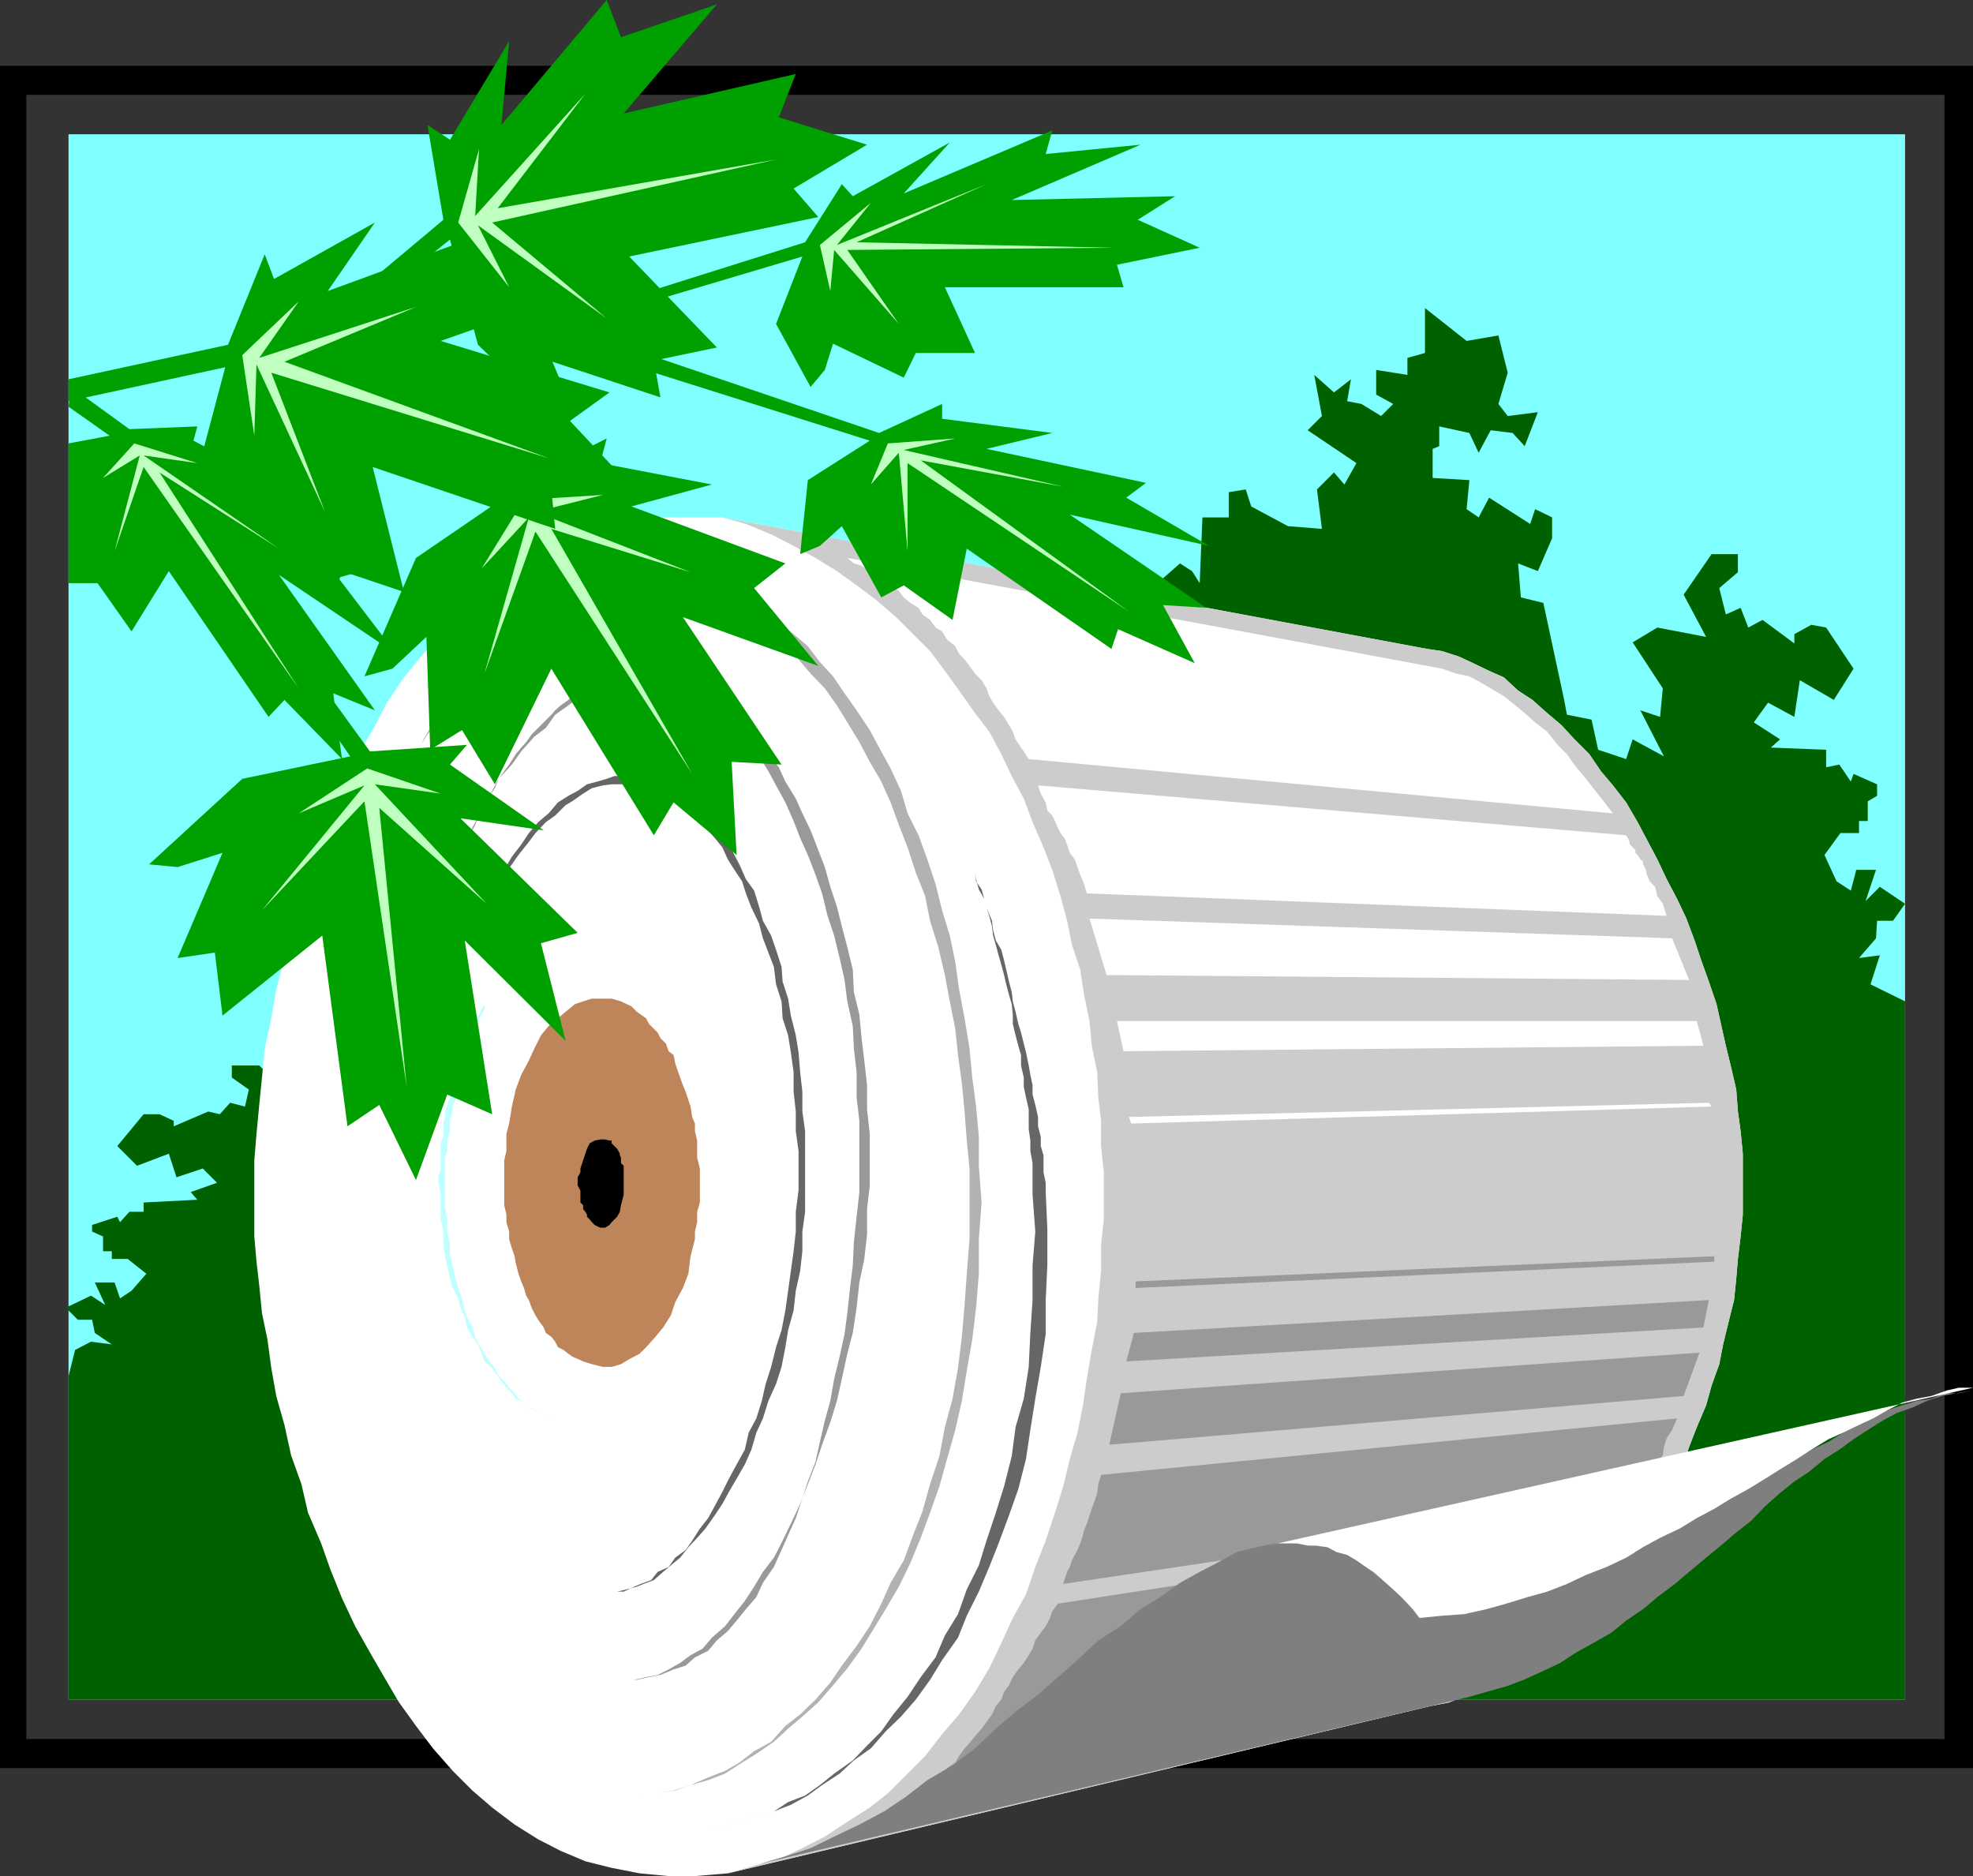 <svg xmlns="http://www.w3.org/2000/svg" width="360" height="342.301"><rect width="100%" height="100%" fill="#333333" stroke="none"/><path fill="#fff" d="m145.703 104.902 3.598 2.399 2.902 2.199 3.598 2.602 3.101 2.699 3.098 3.101 2.902 3.598 2.7 3.102 3.101 4.101 2.098 4.098 2.699 4 2.402 4.402 2.098 4.5 2.203 4.297 1.899 5.102 1.699 4.8 1.902 5 1.2 5.301 1.5 5.297 1.199 5.5.898 5.3 1 5.7.703 6 1 11.602.399 5.699v11.8l-.399 5.7-.5 6.3-.5 5.7-.703 5.8-1 5.801-1.398 6-1.2 5.7-1.902 5.3-1.2 5.5-2 4.801-2.097 5.098-1.703 4.8-2.398 4.301-2.2 4.098-2.601 4-2.598 4.102-2.902 3.601-2.7 3.598-2.601 3.101-3.098 2.7-2.699 2.601-3.101 2.7L151 330.5l-3.598 1.902-3.101 1.7-3.098 1.5-3.601 1.398-3.602.703-3.2.5-3.597.5H120l-3.297-1-3.601-.5L109.5 336l-3.098-1.398-3.601-1.7-3.598-2.402-3.601-2.098-3.2-2.699-3.101-2.601L86.203 320l-2.601-3.598-3.2-3.601-2.601-3.598-2.899-4.101-2.101-3.899-2.2-4.5-2.199-4.601L66 287.3l-1.598-4.5-2-4.801-1.601-5.598-1.5-4.8-1.2-5.2-1.398-5.601-1-5.7-.703-5.3-1-5.8-.398-6-.5-5.7-.5-5.8v-11.7l.5-6.3.5-5.7L54 193l1-5.797.703-6.203 1.5-5.797 1.399-5.5 1.199-5.3 1.902-5.2 1.7-5.601 2.199-4.301 1.898-5L69.602 140l2.199-4.598 2.601-4.101 2.399-3.598 2.699-4.101 2.602-2.801 3.101-3.399 2.7-2.902L91 111.602l3.102-2.102 3.398-2.2 3.102-2.398 3.398-1.699 3.102-1.402 3.601-.7 3.098-1 3.601-.898H121l3.602-.5 3.101.5 3.598.399 3.601 1 3.598 1.199 3.602 1.402 3.601 1.7"/><path fill="#4c4c4c" d="m79.5 313.703 1.402 1.7.7 1.398 1.5 1.199 1.699 1.5 2.601 2.602 1.399 1 2 1.199 1.199.902 1.902 1.5 1.2.899 1.898.8 1.203.899 1.899 1 1.199.699 1.902 1 3.2 1.402 3.097 1.2 3.102 1 3.601.898 3.098.5H126l3.203-.5 3.598-.5 3.101-.898 3.301-1.2 3.399-1.5 3.101-1.402 3.098-2.2 3.199-1.597 3.102-2.402 3.101-2.7 3.098-3.101 2.699-2.598 2.602-3.601 2.601-3.598 2.7-3.601 2.898-4.102 2.101-3.898 2.2-4.5L181 288.8l2.203-5.098 1.598-5.3 1.5-5 1.699-5.801.902-5.2 1.5-6.5.7-5.8.5-5.7.898-6.3.5-5.7v-18l-1-11.601-.398-5.2-.801-5.8-.899-5.5-1-5.301-1.199-5.5-1.402-5.297-1.5-4.8-1.598-5-2-4.801-1.601-5.102-2.2-4.297-1.902-4.601-2.7-4-2.097-4.102-2.703-3.898-2.797-3.602-2.703-3.598-3.098-3.101-2.601-3.098-3.2-2.601-3.601-2.7-3.098-2.402-3.601-2.098-1.2-.5-1.398-1-1.5-.5-.703-.199-1.398-1-1.2-.402-1.5-.5-.902-.5-1.2-.5-1.5-.2h-.898l-1.199-.5-1.5-.5h-2.101l-1.5-.5h-6.899l-1 .5h-2.601l-1 .5-1.399.5-1.203.2h-1l-1.398.5-1.2.5-1 .902 1-.902 1.2-.5 1.398-.5 1.5-.2h.703l1.399-.5 1.199-.5 1.5-.5h1.402l.7-.398h11.8l1.2.399h1.398l1.5.5 1.199.5h1.402l1.2.5 1.398.199 1.203.5 1.5.5.899.902 1.199.5 1.5.5 1.402.7 3.598 2.398 2.902 2.199 3.598 2.602 3.101 2.699 3.098 3.101 2.902 3.598 2.7 3.102 3.101 4.101 2.098 4.098 2.699 4 2.402 4.402 2.098 4.5 2.203 4.297 1.899 5.102 1.699 4.8 1.902 5 1.2 5.301 1.5 5.297 1.199 5.5.898 5.8 1 5.2.703 6 1 11.602.399 5.699v11.8l-.399 5.7-.5 6.3-.5 5.7-.703 5.8-1 5.801-1.398 6-1.2 5.7-1.5 5.3-1.601 5.5-2 4.801-2.098 5.098-1.703 4.8-2.398 4.301-2.2 4.098-2.601 4-2.399 4.102-2.601 3.601-3.2 3.598-2.601 3.101-3.098 2.7-2.699 2.601-3.101 2.7L151 330.5l-3.098 1.902-3.601 1.7-3.098 1.5-3.601 1.398-3.2.703-3.601.5-3.598.5H120l-3.297-1-3.402-.5L110 336l-3.598-1.398-3.601-1.7-2-.902-1.2-1-1.898-.7-1.203-1.5-1.398-.898-1.7-.699-1.402-1.5-1.7-.902-1.5-1.2-1.398-1.5-1.199-.898L84.301 320l-1.2-1.5-1.5-1.7-.699-1.398-1.402-1.699"/><path fill="#7fffff" d="M347.602 24.5v285.602H12.5V24.5h335.102"/><path fill="#006100" d="M347.602 182.703v127.399H12.5v-59l1.203-4.801 2.899-1.5 3.8.5-3.101-2.098-.5-2.402h-2.598L12 238.6l4.602-2.199 2.601 1.7L17.301 234h3.601l1 2.902L24 235.5l2.703-3.098-3.402-2.699h-2.899v-1.402h-1.601v-2.7l-2-.898V223.5l4.601-1.5.5 1 1.7-1.898h2.601v-1.7l9.797-.5-1.2-1.402 4.802-1.7L37 213.204l-4.797 1.598-1.402-4.301L25 212.703l-3.598-3.601 4.801-5.801h2.899l2.601 1.199v1L38 202.8l2.102.5L42 201.204l2.703.7.7-3.102-3.102-2.2v-2.199h5l4.8 4.801-4.3 5.297 8.902-1.2 4.5 1.7-5.5 6.203.5 3.598 4.098-.899-4.598 6 5.5-2.402 1.7 2.902 5.097-1 .703-4.101 4.5-.899 1-1.699 3.797-12 3.602-1 1-4.101-3.602.5L76.402 192v-2.598l3.098-1 .902 2 7.5-3.199 1.399 2.2 2.699-1-.5-3.301 6.203-.5V181l-.703-.5v-2.098l-5.5.7-2.2 2.398-2.097-2.7-3.601.302-2.7 1.398L79 176l5 .902 1.703-1.699-1.402-4 1.402-4.601 6.297 1 7.602-4.102v5.5l2.699.203v2.399l6.199-.899v3.598l-3.598 1.199 2.7 1.402 3.601-1.402 2.098-.297-.2-2.8 3.102 1.398 3.098-2.2-1.399 5.301 2.598 1.899-8.398 3.902 1.699 2.598 2.402-1.2 3.098 2.2-1.399 5 6.7-.5 2.199-14.399-1.7-6.699 6.2-3.101 3.101-12.5h4.801l.5 8.398 1.5-1.7 2.098-.398-1.7-15.601H146l.902 2.101L146 151.5h9.8l2.403-20.7 7.399 3.2 12.5-3.2-1.2-16-2.101-3.898.199-7.699 16.102 2.2v2.398l6 7.902 9.8.5L206 109.5l.902-3.098h4.301l4.098-3.601 2.199 1.402 1.402 2.2.5-12h4.801V89.8l3.098-.5 1 3.101L235 96l6.203.5-.902-7.2 3.101-3.097 1.899 2.2L247.5 84.5l-8.898-6 2.601-2.598-1.402-7.5 3.601 3.2 3.098-2.399-.7 4 2.602.5 3.598 2.2 2.203-2.2L251.102 72v-4.5l5.699.902v-3.101l3.199-.899v-8.199l7.602 6 5.8-1 1.7 6.797-1.7 5.703 1.7 2.2 5.5-.7-2.399 6.2L276 79l-4-.5-2.2 4.102L268.103 79l-5.5-1.2v3.602l-1.2.5v5.301l6.7.399-.5 5.3 2.199 1.5 1.902-3.601 7.5 4.8.899-2.699 3.101 1.5v3.801l-2.601 6-3.602-1.402.5 6.199 4.102 1 3.8 17.703.5 2.7 4.5.898 1.2 5.5 5.101 1.699 1.2-3.598 5.699 3.098-4.301-8.398 3.601 1.199.5-5.2-5.5-8.398 4.5-2.703 8.899 1.703-4.098-7.703 5.098-7.398h4.8v3.3l-3.398 2.899 1.2 4.8 2.699-1.199L319 114.5l2.602-1.398 5.8 4.3v-1.699L330.5 114l2.703.5 5 7.5-3.601 5.703-6.2-3.601-1 6.699-4.8-2.598-2.602 3.598 4.8 3.101-1.698 1.5 10.101.399V140l2.399-.5 2.101 3.102.5-1.399 4.297 1.899v2.101l-1.7 1v3.598h-1.597V152h-3.402l-2.899 4 2.2 4.8 2.601 1.7 1-3.797h3.598l-1.899 5.7L343 161.8l4.602 3.101-2.2 3.098H342.5l-.2 3.203-3.097 3.598 3.797-.5-1.7 5.3 6.302 3.102"/><path d="M0 17.3h4.8v300h350v-300h5.2v305.302H0V17.3M0 12h360v5.3H0V12"/><path fill="#fff" d="m131.8 94.402 128.602 24 2.7.399 3.101 1 2.598 1.199 2.902 1.402 2.7 1.2L277 126l2.602 1.703 2.699 2.399 2.601 2.199 2.399 2.601 2.699 2.7 2.102 3.101 2.199 2.598 2.402 3.101 2.098 3.598 1.699 3.203 1.902 3.598 1.7 3.601L306 164l1.703 3.602 1.5 4 1.2 3.601 1.398 3.899 1.402 4.101.797 3.598.902 4 1 4.101.899 3.899.3 4 .5 3.601.399 4.098v11.102l-.398 4-.5 4.101-.301 3.598-.399 3.902-1 4-1 4.098-.699 3.601-1.402 3.899-1 3.601-1.7 4-1.398 3.598-1.203 3.602-1.898 3.601-1.7 3.598L301 278l-1.7 3.602-2.097 3.101-2.402 2.598-2.2 3.101-2.199 2.7-2.8 2.601-2.7 2.7-2.601 2.398-2.7 2.101-3.101 1.7-2.598 1.898-3.101 1.203-3.2 1.5-3.101 1.399-3.598.699-128.101 30.5-6 .5H122l-5.297-.5-5.101-1-4.801-1.2-4.5-1.898-4.098-2.101-4.3-2.7-4.102-3.101-3.598-3.098-3.601-3.601L79 319l-3.098-4.098-3.101-4.3L70.1 306l-2.601-4.5-2.7-4.797-2.398-5.101-2.101-5.2-1.7-4.8L56.204 276 55 270.8l-1.898-5.3-1.2-5.5-1.5-5.297-.902-5.101-.7-5.2-1-4.8-.5-5.102-.5-4.297-.398-4.601v-13.899l.399-4.8.5-5.301.5-5 .5-5.301 1.199-5.5.902-5.301 1.5-5.7 1.2-5.597L54.5 164l1.703-5.297 2.399-5.5 1.699-5.3 2.101-4.801 2.7-5.102L68 133.203l2.602-5 3.101-4.601 3.098-3.801 3.601-4.098L84 112.102l3.902-3.602L92 105.402l4-2.601 4.602-2.7 4.8-2.101 5-1.5 4.801-1.398 5.297-.7h11.3"/><path fill="#ccc" d="m131.8 94.402 128.602 24 2.7.399 3.101 1 2.598 1.199 2.902 1.402 2.7 1.2L277 126l2.602 1.703 2.699 2.399 2.601 2.199 2.399 2.601 2.699 2.7 2.102 3.101 2.199 2.598 2.402 3.101 2.098 3.598 1.699 3.203 1.902 3.598 1.7 3.601L306 164l1.703 3.602 1.5 4 1.2 3.601 1.398 3.899 1.402 4.101.797 3.598.902 4 1 4.101.899 3.899.3 4 .5 3.601.399 4.098v11.102l-.398 4-.5 4.101-.301 3.598-.399 3.902-1 4-1 4.098-.699 3.601-1.402 3.899-1 3.601-1.7 4-1.398 3.598-1.203 3.602-1.898 3.601-1.7 3.598L301 278l-1.7 3.602-2.097 3.101-2.402 2.598-2.2 3.101-2.199 2.7-2.8 2.601-2.7 2.7-2.601 2.398-2.7 2.101-3.101 1.7-2.598 1.898-3.101 1.203-3.2 1.5-3.101 1.399-3.598.699-128.101 30.5 4.8-1.399 4.5-1.199 4.301-2 4.098-2.101 4.102-2.7 4.101-2.601 3.297-2.598 6.8-6.8 3.102-4L175 312.8l2.902-4.098 2.598-4.3 2.203-4.602 2.098-4.598 2.402-4.3 1.7-5 1.898-4.801L192.5 276l1.5-4.797 1.203-5 1.399-4.8 1-5 .699-4.801.902-5.301 1-5.098.2-4.3.5-5v-4.801l.5-4.602v-8.598l-.5-4.8V204.5l-.5-4.297-.2-4.601-1-4.801-.402-4.5-1-4.801-.7-4.598-1.5-4.5-.898-4.402-1.203-4.5-1.5-4.797-1.598-4.101-2-4.602-1.601-4.297-2.2-4.101-1.898-4-2.203-4.102-2.598-3.398L175 126l-2.598-3.598-2.699-3.601-3.101-3.098-3.102-3.101-3.598-3.102-3.601-2.7-3.598-2.597-3.902-2.402-4-2.2-4.098-2.101-4.601-1.898-4.301-1.2"/><path fill="#bd8559" d="m115.203 183.602 1 1 .7.5 1 .699.5 1 .898.902.699.7.5 1 1 1 .5 1.398.902.699.301 1.5.399 1.203 1 2.797.5 1.203.5 1.5.398 1.2.3 1.898.5 1.199v1.402l.403 1.7v3.101l.5 2v6.2l-.5 1.699V223l-.402 1.703v1.399l-.801 3.101-.398 3.2-1 2.597-1.399 2.602-.8 2.398-1.403 2.203-1.398 1.7-1.7 1.898-1.199 1.199-1.902 1-1.5.902-1.7.5H110l-2-.5-1.598-.5-2-.902-.699-.5-.902-.7-1-.5-.5-1-.7-.898-1-.699-.398-1-1-1.402-.5-.801-.703-1.398-.5-1.399-.5-.8-.398-1.403-.5-1.2-.5-1.398-.5-2-.2-1.199-.5-1.402-.5-1.7v-1.398l-.5-1.703v-1.398l-.402-1.7v-8.199l.402-1.703v-3.098l.5-1.902.5-3.098.7-3.101 1-2.7L96.5 193.5l1-2.2 1.203-2.398 1.399-1.699 1.699-1.402 1.402-1.2 1.7-1.398 1.5-.5 1.597-.5h3.602l1.699.5 1.902.899"/><path d="M111.203 208.102h.399v.5l1 1 .5.898v.3l.199.403v1l.5.5V218l-.5 1.902-.2 1.2-.5.898-1 1-.398.5-.8.5h-.903l-1-.5-.5-.5-.398-.5-.5-.5v-.398l-.301-.5-.399-.5v-.7l-.5-.5v-2.199l-.5-.902v-1.5l.5-.899v-.699l.5-1.5.399-1.203.3-.898.5-1 .899-.5 1-.2h.902l.801.2"/><path fill="#bfffff" d="M104 259.203h-2.2l-1-.402-1.198-.5-.899-.5-1.203-.5-1-.5-.898-.899-1.5-.699-.7-1-1-1L91.5 252l-.7-.898-1-1.5-1.398-1.2-.5-1.402-.699-1.7-1-1.398-1-1.699-.402-1.902-.801-1.7-.398-1.699-1-1.902-.5-1.7-.5-2.398-.399-1.699-.3-2.101v-2.399l-.5-2.203V218L80 215.8v-1.398l.402-.8v-5l.5-1.2V205l.301-1.2v-1l.399-1.198.5-1.399v-1l.5-1.203v-.898l.5-1.5.5-.7L84 193.5l.3-1v-1.2l.5-.898.403-1 .5-1 .5-.699.5-1.402.5-1 .2-.2.5-1 .5-.898.398-1 .5-.703-.5.703-.399 1v.899l-.5 1-.5.699-.199 1-.5.902v.7l-.5 1-.5 1.398-.5 1v.699l-.402 1.5-.5.902-.301 1.2v1l-.398 1.199v.902l-.5 1.5-.5.899v1.199l-.5 1.5v2.101l-.5 1.5V210l-.399 1.203v9.2l.399 2.097v2.203l.5 2.399v2.101l.5 1.7.5 2.398.5 1.699.699 1.902.5 2.2.402 1.199 1 1.902.5 1.7.7 1.398 1 1.699.898 1.402 1 1.2.699 1.5 1 .898.902 1.203 1 1 .7 1 1 .7.898.898 1.203.5 1 .5.899.5 1.199.5 1 .402H104"/><path fill="#666" d="M110.703 290.402h3.098l1.902-.902 1.2-.5 1.898-.7 1.199-1.5 2-.898 1.203-1.699 1.899-1.402 1.199-1.7 1.402-2.199 1.5-1.902 1.2-2.2 1.398-2.597 1.199-2.402 1.402-2.598 1.5-2.703.7-3.098 1.398-2.601 1-3.2.703-3.101 1-3.098.899-3.601 1-3.098.699-3.601.5-3.602.5-3.598.5-3.601.402-3.598v-3.601l.5-3.899V210l-.5-3.598v-3.601l-.402-3.598v-3.601l-.5-3.602-.5-3.098-1-3.101-.2-3.098-1-3.101-.398-3.2-1-2.601-1-2.598-.703-2.703-1.398-2.898-1-2.602-.7-2.2-1.402-2.097-1.2-1.902-1-2.2-1.398-1.699-1.199-1.402-1.5-1.7-1.703-1.398-1.398-1.5-1.399-.699-1.703-1-1.5-.902-1.598-.5-1.699-.7h-5.101l-1.602.2-2 .5-1.598 1-2 1.402-1.199.7-1.902 1.898L99.6 150l-1.898 2-1.203 1.602L94.602 156l-1.2 1.703-1.902 2.7-1.2 2.097-1.5 2.402-1.398 2.2 1.399-2.7 1.5-3.101L92 158.703l1.402-2.402 1.7-2.2L96.5 152l1.703-2 1.899-1.598 1.699-2 1.902-1.199 1.7-.902 1.699-1.2 1.898-.5 1.703-.5 1.399-.5h5.3l1.899.5 1.199 1 1.902.7 1.2 1 2 .902 1.199 1.2 1.402 1.898 1.7 1.199 1.398 2 1.5 1.602L134 156l.902 1.703 1.2 2.7 1.5 2.097.898 2.902.703 2.598 1.5 2.703.899 2.598 1 3.101.199 2.7 1 3.101.5 3.098.902 3.601.5 3.098.297 3.602.402 3.601v3.598l.5 3.601v14.7l-.5 3.601v3.598l-.402 3.601-.797 3.598-.402 3.602-1 3.601-.5 3.098-.7 3.601-1 3.098-1.398 3.102-1 3.199-1.203 2.601-.898 3.098-1.2 2.703-1.5 2.598-1.402 2.402-1.2 2.2-1.398 2.097-1.699 2.402-1.5 1.7-1.601 1.699-1.5 1.902-1.7 1.399L121 286.8l-1.7 1.5-1.898.699-1.199.5-1.902.5-1.7.402h-1.898"/><path fill="#999" d="M113.3 306.5h2.903l2.2-.5 2.097-.398 2.402-1 2.2-.7 1.699-1.5 2.402-1.199 1.598-1.902 2-1.7 1.601-1.898 1.7-2.101 1.898-2.2 1.203-2.601 2-2.899 1.399-3.101 1.199-2.7 1.402-3.101 1.2-3.598 1-3.101 1.398-3.598.8-3.601.899-3.899 1-3.601.703-4 1-4.102.899-4.098.5-3.8.5-4.602.5-4.098.199-4.3.5-4.602.5-4.5v-13l-.5-4.297v-4.601l-.5-4.301-.2-4.098-1-4.5-.5-3.902-.898-4-1-4.098-1.203-3.601-1-4.102-1.2-3.398-1.398-3.602-1.402-3.098-1.2-3.101-1.5-3.399-1.698-3.101-1.399-2.598L138.5 138l-1.898-2.098-1.7-2.402-1.902-2.2-1.7-1.698-2.097-1.899-2-1.203-1.601-.898-2.399-1-2.203-1-1.7-.2h-4.5l-2.198.2-2.2 1-2.402 1-2.098 1.398-2.199 1.703-2.402 1.7-1.7 2.398-2.101 1.601-2.398 2.7-1.7 2.398L91 142.102l-1.7 3.101-1.398 2.7L86.203 151l-1.402 3.102.902-1.7 1-1.902.7-1.7 1-1.898.898-1.699 1-1.402.699-1.7 1-1.398.902-1.203 1.2-1.898 1-1.2.898-1L97 134l1.203-1.2 2.399-2.398.699-.8 1-.899 1.402-1 .7-.703 1.5-.5.898-.898.8-.5 1.399-.5 1-1 1.203-.2h.899l1.199-.5 1-.5h5.3l2.399.5 1.602.5 2.398.7 1.703 1 1.7 1.398 2.398 1.203 1.699 1.899 1.902 1.699 1.7 1.902 1.898 2.2 1.203 2.199 1.899 2.398 1.199 2.602 1.902 3.101 1.2 2.7 1.5 3.097 1.398 3.602 1.199 3.101 1 3.598 1.203 3.601.899 3.598 1 3.8 1 4.102.199 4.098 1 4.102.402 4.3.5 4.098.5 4.5v4.402l.5 4.5v9.399l-.5 4.3v4.602l-.5 4.5-.902 4.297-.5 4.602-.7 4.601-1 3.797-1 4.602-.898 4-1.203 3.898-1.5 4.102-1.2 3.601-1.398 3.598-1.402 3.601-1.7 3.598-1.5 3.102-1.597 3.101-2 2.598-1.601 2.699-1.7 2.602L134 294.5l-1.7 2.203-2.398 2.098-1.699 2L126 302l-1.898 1.402-2.102 1.2-2 1-2.098.398-2.199.5h-2.402"/><path fill="#b2b2b2" d="M113.8 327.602h3.102l3.098-.399 2.902-.5 3.098-1 3.203-1.402 3.098-1.2 2.601-1.5 2.7-2.101 3.101-1.7 2.598-2.898 2.699-2.101 2.8-2.7 2.7-3.101 2.102-3.098 2.699-3.601 2.402-3.598 2.098-4.101 1.699-3.801 2.402-4.098 1.7-4.601 1.699-4.301 1.402-5 1.7-5.098 1-5.3 1.398-5.2 1-5.601.699-5.7.5-5.8.402-5.7.5-6.3v-12.899l-.5-5.101L176 202.8l-.5-5.2-.7-5.101-.5-4.797-1-5-.898-4.8-1.199-5.102-1.5-4.801-.902-4.5-1.7-4.297-1.5-4.601L164 150.5l-1.5-4.098-1.7-3.8-2.097-3.602-1.902-3.598-2.2-3.601-1.898-3.098-2.203-3.101-2.598-2.7-2.199-2.601-2.402-2.399-2.598-2.199-2.703-2.101-2.598-2-2.601-1.2-2.899-1.402-3.101-1-2.7-.7-3.101-.5h-4.297l-1.5.5h-1.902l-1.2.5-1.699.2-1.402.5-1.898.5-1.2.5-1.902.902-1.2 1-2 .7-1.198 1-1.899.898-1.203.8-1.898 1.403-1.2 1-1.402 1.2-1.7 1.398L88.8 121l-1.398 1.402-1.199 1.7-1.402 1.5-1.7 1.601-1.5 1.5-.699 1.7L79.5 132.3 78 134l-1.2 1.902-.898 1.7-1.5 1.898-.699 2.102-1.402 1.699 1.402-2.098 1.2-2.203 1.5-2.2.898-1.898 1.199-2.101 1.5-2 1.203-1.598L83.102 127l1.199-1.398 1.402-2 1.5-1.602 1.2-1.2 1.898-2 1.199-1.398 1.902-1.199 1.2-1.402L96 114l1.703-1.398 1.5-1 1.598-.7 1.5-.902 1.699-1 1.402-1 1.7-.2 1.398-1 1.902-.398 1.7-.5 1.199-.5h1.902l1.5-.5h6.2l2.699.5 3.101 1 2.598.899L134 108l3.102 2 2.601 1.602 2.399 2 2.699 2.101 2.601 2.2 2.2 2.898 2.398 2.601 2.102 3.098 2.199 3.102 2.402 3.601 1.7 3.2 2.097 3.8 1.902 4.098 1.2 4.101 2 4 1.601 4.399 1.5 4.5 1.2 4.8 1.398 4.602 1 4.797.699 5 1 5.3.902 5.5.5 5.302.7 5.3.5 5.5v5.301l.5 6.7-.5 6.699v6.3l-.5 6.2-.7 5.8-1 5.7-.902 5.5-1.2 5.3-1.5 5.301-1.398 5-1.699 4.797-1.703 4.602-1.898 4.601L164 289.5l-2.398 4.102-2.2 3.601-2.199 3.598-2.601 3.601L152 307.5l-2.7 3.102-2.898 2.601-2.601 2.2-2.598 2.398L138 320l-2.598 1.602-3.101 2-3.098 1.199-3.203.902-2.797 1-3.203.5-3.098.399h-3.101"/><path fill="#666" d="M126 333.902h3.203l2.598-.5 3.101-1L138 331.5l3.203-1 2.598-1.7 3.101-1.198 2.7-1.899 2.601-2.101 3.399-2.399 2.601-2.703 2.598-2.598 2.199-3.101 2.602-3.2L168 306l2.703-3.598 1.7-4 2.398-3.902 1.601-4.5 2.2-4.398 1.398-4.5 1.703-5.102 1.5-4.797 1.399-5.5.699-5.3 1.5-5.2.902-5.8.297-6.2.402-6v-6.3l.5-6.2-.5-6.703v-5.797L188 210v-1.898l-.297-2.102v-3.598l-.5-2.199-.402-1.902v-1.7l-.5-2.199V192.5l-.5-1.7-.5-1.898-.5-2.101v-1.7l-.2-1.898-.5-1.703-.5-1.898-.398-1.7-.5-1.902-.5-1.7-.5-1.898-.5-1.699L181 169l-.5-1.898-.5-1.5-.398-1.602-1-1.7-.5-1.898-.2-1.199.2 1.598 1 1.5.5 1.699.398 1.602 1 2.398.203 1.703.5 1.899 1 1.699.5 1.902.399 1.7.5 2.199.5 1.898.199 1.703.5 1.899.5 2.199.5 1.601.5 2 .402 1.598.5 2.402.297 1.7.402 1.898v1.703l.5 1.899.5 2.199v1.699l.5 1.902v1.7l.5 1.699v3.101l.399 1.899v1.699l.3 6.703v6.7l-.3 6.3v6.2l-.899 6-1 5.8-.902 5.7-.797 5.3-1.402 5.5-1.7 4.797-1.898 5.102-1.703 4.3-1.898 4.5-2.2 4.399-1.601 4-2.899 4.101-2.199 3.598-2.601 3.602-2.7 3.101-2.8 2.7-2.7 3.097-3.101 2.203-2.598 2.399-3.203 2.101-2.598 1.899-3.101 1.699-3.098 1.199-3.203 1-3.098.902-3.101 1-2.598.5H126"/><path fill="#fff" d="m154.602 101.8 108.5 20.2 2.601.902 2.399.5 2.199 1.2 1.699 1 2.402 1.398 2.098 1.703 1.703 1.399 1.899 1.699 2.199 1.699 1.902 2.402 1.7 1.7 1.699 2.398 1.398 1.602 1.703 2.199 1.899 2.402 1.699 2.2-106.598-9.903-.902-1.398-.5-.7-1-1.5-.5-1.402-.7-1.2-.898-1.5-1-1.198-1-1.399L180.5 127l-.5-1.398-.898-1.5-1.2-1.2-1-1.402-.902-1.2-1-1-.7-1.398-1.5-1.199-.898-1.5-1.199-.703-1-1.398-1.402-1-.7-1.2-1.5-.902-1.199-1-.902-1.2-1.5-1-1.2-.898-1.398-1-1.199-.699-1.5-1-1.402-.402-1.2-1m34.801 41.499 107.301 9.102.5.801.2.899 1 1v.5l.398.398.5.8.5.403v.5l.5 1 .199.899.5 1.199 1 1 .402 1.699 1 1.402.7 2.2L198.3 163l-.5-1.7-.7-1.698-.5-1.399-.5-1.402-.898-1.2-.5-1.5-.5-1.199-.703-.902-.5-1-.5-1.2-.5-1-.898-.898-.301-1.5-.399-.699-.5-.902-.5-1.5m9.399 24.301 106.302 3.601 3.101 7.598-106.3-.899-3.102-10.3M203.8 186.3h105.802l1.199 4.5-105.801 1-1.2-5.5m2.2 17.5 105.8-2.597.5.7L206.403 205l-.402-1.2"/><path fill="#999" d="m207.203 235 105.598-4.797v-1l-105.598 4.598V235m-1.703 13.402 105.3-6.199 1-5-104.898 6-1.402 5.2m-3.098 15.199 104.801-8.899 2.899-7.902-105.602 7.402-2.098 9.399M194 289l104.8-15.598.5-1 .5-.199.5-1v-.402l.2-.5 1-1v-.7l.5-.5.402-.898.5-1 .5-.703.2-1.5.5-1.598 1-1.5.898-2.101-105.098 10.3-.5 1.7-.199 1.601-.5 1.5-.5 1.399-.402 1.199-.5 1.5-.5 1.203-.2.899-.5 1.5-.5 1.199-.5.902-.5 1-.398 1.2-.5.898-.5 1.5L194 289m-31.5 42.5 105.602-27.098 2.199-.5 2.101-1 2.399-1.402 1.699-1.2 2.203-1.5 1.899-1.597 1.699-2 1.902-1.601 1.7-2 1.699-2.102 1.898-2.2 1.203-1.698 1.899-2.399 1.398-2.101 1.703-2.2 1.5-2.402L193 292.602 192 294l-.398 1.203-.801 1.5-.899 1.2-1 1.398-.5 1.5-.699 1.199-.902 1.402-1 1.2-1 1.398-.7 1.5-.898 1.203-.5 1.399-1 1.199-.703 1.5-1 1.402-.898 1.2-1.2 1.398-1 1.199-.902 1-1 1.402-.7 1.2-1.5 1-.898 1.398-1.199.8-1 .903-1.402 1.5-.7.7-1.5.898-1.199 1-1.402.699-1 1"/><path fill="#00a000" d="M94.602 88.102 110.703 80l-1.203 4.5 20.402 3.902-14.699 4 28.098 10.399-5.7 4.5 11.7 14.199-24.7-8.898 18 26.898-9.101-.5.902 17-11.5-9.598-3.601 6L100.6 122l-10.3 21.102-6-9.899-5.801 3.598-.7-20.598L71.603 122l-5.102 1.402 9.402-21.601L92 90.8 62 72.5l1.902-2.398 30.7 18"/><path fill="#bfffbf" d="m95.602 91.203-7.7 12.5 8.598-9.3-8.098 28.5L97.703 97l28.598 44.203L100.6 96.5l25.4 7.902-28.297-11L110 90.301l-14.398.902"/><path fill="#00a000" d="m41.602 62.902 6.699-16.5 1.699 4.5 18.402-10.3-8.601 12.5L87.902 42.8 86.703 50l18.2 3.602-24.5 8.601 30.8 9.399L104 76.8l11.703 12.5h-15.101l.699 7.199L68 85.203 73.703 108l-11.3-3.797-2.102 6.7-13.5-15.301-1.399 8.101L42.801 108 36 86.203 41.102 67 12.5 73.203v-4l29.102-6.3"/><path fill="#00a000" d="M80.902 40.102 78 22.8l4.102 2.699 10.8-18L91.5 22.8 110.703 0l2.598 6.8 17.5-6-17 19.903 31.402-7.203-3.101 7.902 16.101 5-13.402 8 4.5 5.2-34.5 7.199 16 16.601-11.5 2.399L120.5 72.5 100.8 66l3.2 7.703V79L87.203 62.902l-5.101-19.199L54.5 65.801l-1.398-2.399 27.8-23.3"/><path fill="#bfffbf" d="m83.602 40.602 9.3 11.8-5.699-11.3 23.5 17-20.902-17.5 51.8-11.5L90.802 38l16-20.898-20.098 22.3.7-12.199-3.801 13.399"/><path fill="#00a000" d="m67.5 137.102 17.703-1.2-3.101 3.598 17.101 12L84 149.3l21.402 20.903-6.699 1.899 4.5 17.8-18.402-18.3 5 31.699-8.2-3.598-5.699 15.598-6.699-13.7-5.8 3.899-4.602-34.797-18.2 14.598-1.398-11.5-6.8 1 8.199-19.2-8.2 2.602-5.199-.5 17-15.601 19.7-4.102-19.7-28.5 2.2-1.5L67.5 137.102"/><path fill="#bfffbf" d="m67 140.203-12.5 8.2 12-5.102-18.7 22.8 18.7-19.898 7.703 52.098-5-50.899 19.598 17.5-20.399-21.8 12 1.699L67 140.203"/><path fill="#00a000" d="m146.902 44.203 6.7-10.601 2 2.199L173.3 26l-8.399 9.3L192 23.8l-1.2 4.302 17.302-1.7-23.5 10.098 29.8-.7-6.8 4.302 11.3 5.101-15.101 3.098L205 52.402h-32.598l5.5 12h-10.8l-2.2 4.5L152 62.703l-1.5 4.797-2.598 3.102-6.3-11.5 4.8-12.301-33.3 9.902-.5-1.703 34.3-10.797"/><path fill="#bfffbf" d="m149.602 44.703 1.898 8.399.703-7.5L164 59.102l-9.398-13.5 48.699-.399-47-1L180 33.602l-27.297 11.101 6.2-7.703-9.301 7.703"/><path fill="#00a000" d="M23.602 78.3 36 77.8l-.7 2.602 17.802 9.399-12-1.7L66 104.204l-4.297 1.2L72.301 119.3l-21.399-14.399 17.5 24.7-7.601-3.102 1.601 12-10.5-10.797L49 130.801l-18.2-26.598-6.8 11-6.2-8.8h-5.3v-25.5L20 79.5l-7.5-5.297.5-3.601L23.602 78.3"/><path fill="#bfffbf" d="m24.5 80.902-5.7 6.301 6.7-4.101-4.598 17.5 5.301-15.399L54.5 125.602 29.102 86.203l21.8 13.899-24.699-17L36 84.5l-11.5-3.598"/><path fill="#00a000" d="m160.402 79 11.5-5.297v2.7L192 79l-12 2.902 29.102 6.2L205.5 90.8l15.102 8.8-25.399-5.699 24.899 17-7.899-.5L218 121l-14-6.2-1.2 3.602-26.398-18.3-2.601 13-8.899-6.301-4.101 2.199-7.2-13-4 3.602-3.601 1.5 1.402-13.5 11.301-7.2L116.203 67l1.2-2.598 43 14.598"/><path fill="#bfffbf" d="m162 80.902-3.098 7.5 5.098-5.8 1.602 18V84.5L206 111.602 168 84l26 4.8-29.098-6.698L174.301 80 162 80.902"/><path fill="#7f7f7f" d="m138.5 340.102 4.8-1.399 4.602-1.5 4.301-2.101 4.598-2.2 4.5-2.402 3.902-2.598 4-3.101 4.598-2.7 4.101-3.101 3.801-3.598 3.598-3.101 4.101-3.098 4.098-3.601 3.602-3.2 3.3-3.101 4.098-2.598 3.602-3.101 3.601-2.2 3.598-2.601 3.601-2 3.098-1.598 3.602-2 3.601-.902 3.2-.7H236l3.3.399 3.403.3 3.297 1.403 3.203 2.2 3.098 2.398 3.601 3.3 3.098 3.602 4.102-.402 4.101-.301 4-.898 3.598-1 3.902-1.2 3.598-1 3.601-1.402 3.598-1.7 3.602-1.398 3.601-1.699 3.098-1.902 3.101-1.7 3.598-1.699 3.102-1.902 3.199-1.7 3.101-1.898 3.098-1.699 3.102-1.902 2.699-1.7 3.101-1.898 2.598-1.703 3.102-1.398 2.699-1.7 2.902-1.402 2.598-1.2 2.601-1.5 2.7-.898 2.601-.8 2.7-.399 2.398-1h2.601l2.598-.5-3.098.5-2.601.5-2.7.899L349 256.8l-2.898 1-2.602 1.402-2.7 1.7-2.597 1.699-2.601 1.898-2.7 1.703-2.902 2.399-2.598 1.699-2.601 2.101-2.7 2.399-2.601 2.699-2.7 2.102L314 282l-2.7 2.203-3.097 2.598-2.601 2.199-3.2 2.402-2.601 2.2-3.098 2.101-2.703 2.2-3.297 1.898-3.101 1.699-2.899 1.902-3.601 1.7L278 306.5l-3.2 1.203-3.597 1-3.101.899-129.602 30.5"/><path fill="#fff" d="M360 253.203h-2.598l-2.199.5-2.8 1-2.7.5-2.601.7-2.7 1.398-2.601 1.5-2.598 1.199-2.902 1.402-2.7 1.2-3.101 1.898-2.598 1.703-3.101 1.899-2.7 1.699-3.101 1.902-3.098 1.7-3.101 1.898-3.2 1.699-3.101 1.902-3.598 1.7-3.101 1.699-3.098 1.902-3.601 1.7-3.602 1.398-3.598 1.699-3.601 1.402-3.598 1-3.902 1.2-3.598 1-4 .898-4.101.3-4.102.403-1.2-1.601-1.898-2-1.699-1.602-1.902-1.7-1.7-1.5-1.398-.898-1.703-1.199-1.7-1-1.898-.5-1.699-.902-1.902-.301h-1.7l-1.898-.398h-3.601l-1.7.398L360 253.203"/><path fill="#bfffbf" d="m44.203 64.8 2.2 14.7.398-13 12.5 26.902L49.5 68l50.602 15.602L51.902 66l24-10-28.601 9.3L54.5 55l-10.297 9.8"/></svg>
